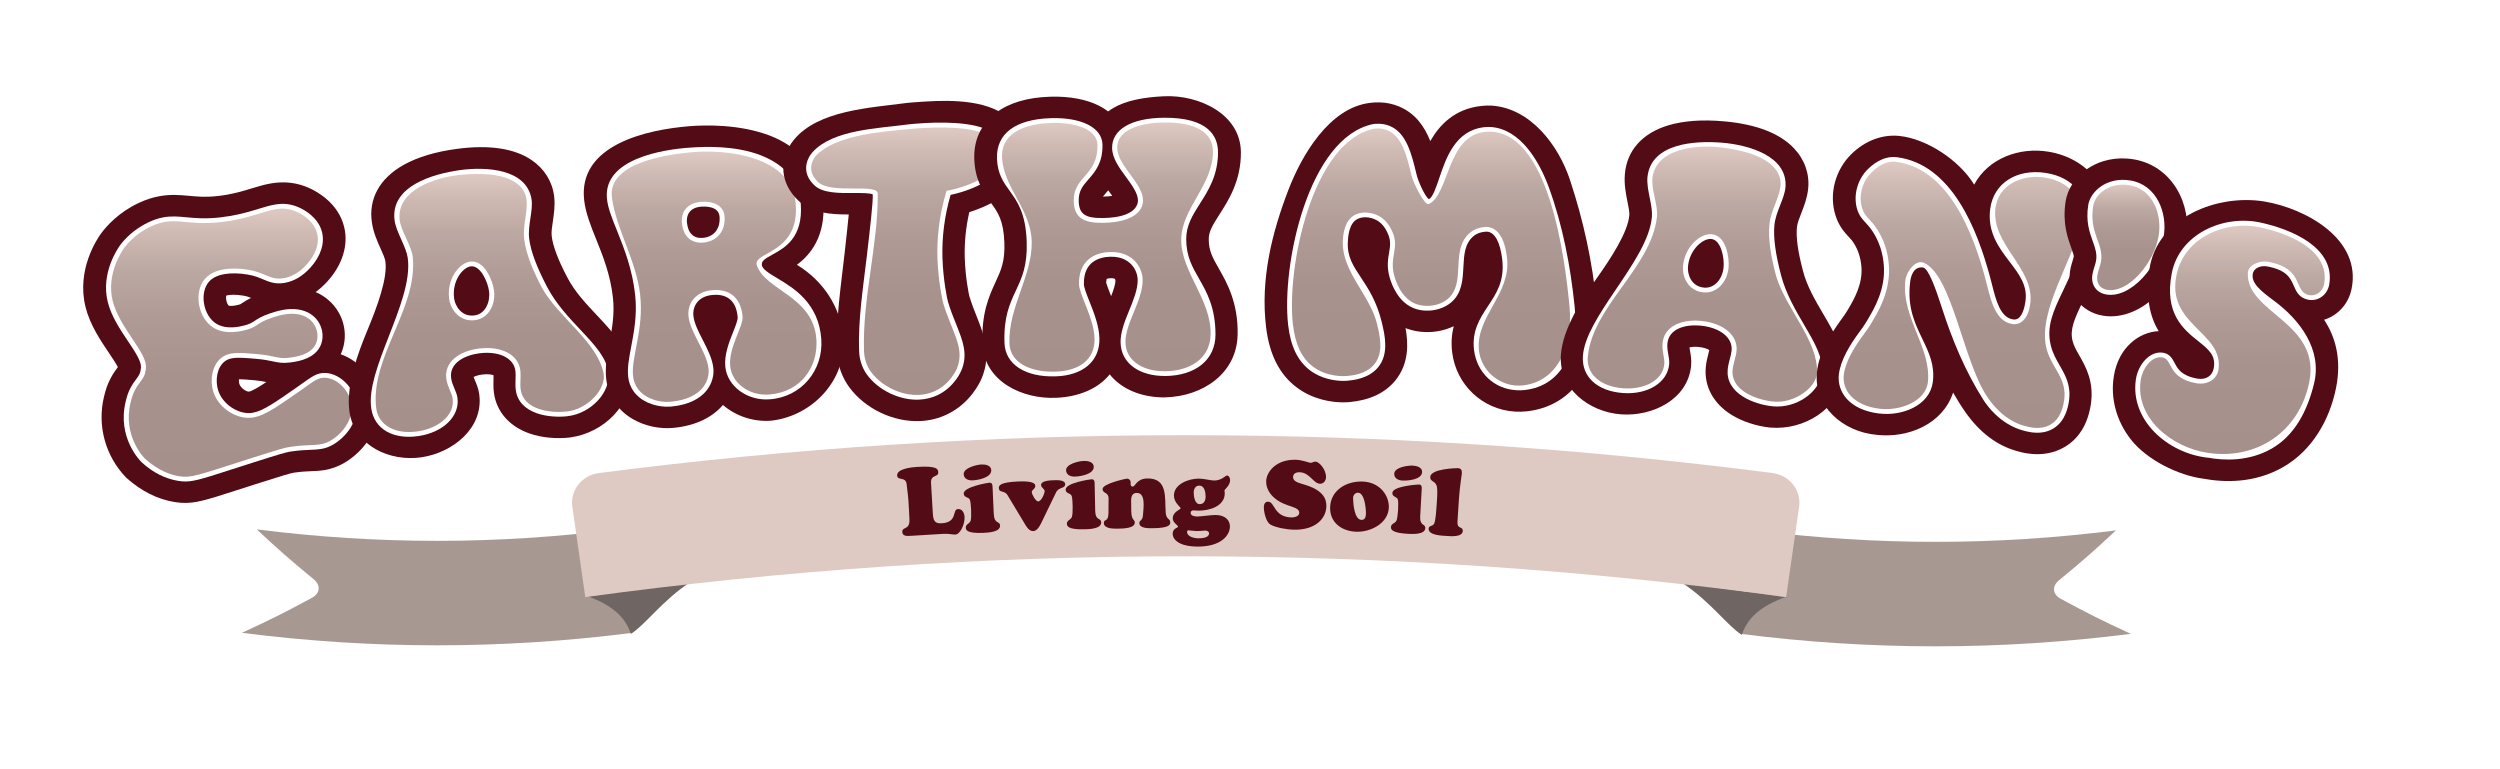 <?xml version="1.0"?>
<svg xmlns="http://www.w3.org/2000/svg" width="182" height="56" viewBox="0 0 182 56" fill="none">
  <g filter="url(#filter0_d_727_861)">
    <path d="M13.406 31.52C12.811 31.633 12.311 31.644 11.738 31.553C10.475 31.354 9.288 30.761 8.204 29.788C8.196 29.779 8.191 29.775 8.18 29.766C8.172 29.758 8.167 29.753 8.158 29.745C6.671 28.183 6.06 25.985 6.573 23.872C6.695 23.366 6.817 22.979 7.07 22.507C7.247 22.178 7.426 21.934 7.556 21.754C7.565 21.744 7.572 21.733 7.58 21.722C7.443 21.456 7.149 21.017 6.939 20.705C6.324 19.79 5.552 18.657 5.227 17.35C4.553 14.644 6.062 12.397 6.374 11.975C6.763 11.45 7.635 10.463 9.101 9.773C9.598 9.54 10.082 9.382 10.577 9.289C11.415 9.133 12.102 9.196 12.767 9.256C13.387 9.315 13.971 9.369 14.846 9.271C15.068 9.245 15.293 9.215 15.513 9.176C16.227 9.051 16.787 8.88 17.328 8.713C17.81 8.566 18.262 8.43 18.757 8.348C19.727 8.186 20.622 8.296 21.488 8.679C22.122 8.96 23.636 9.806 24.055 11.521C24.38 12.845 23.926 14.29 22.827 15.495C22.558 15.789 22.275 16.046 21.978 16.265C22.033 16.288 22.087 16.312 22.142 16.338C22.521 16.52 23.222 16.952 23.684 17.796C24.199 18.737 24.238 19.851 23.804 20.79C25.152 21.265 26.238 22.518 26.5 24C26.862 26.067 25.527 27.845 24.057 28.702C23.595 28.97 23.141 29.135 22.622 29.221C22.275 29.279 21.95 29.29 21.634 29.303C21.3 29.316 20.923 29.334 20.425 29.407C20.395 29.412 20.382 29.414 20.351 29.418C20.14 29.455 19.564 29.621 17.57 30.259C17.352 30.329 17.241 30.365 17.023 30.435C15.101 31.053 14.141 31.375 13.404 31.514L13.406 31.52ZM16.397 22.607C16.386 22.71 16.39 22.84 16.423 22.946C16.508 23.225 16.885 23.502 17.114 23.513C17.354 23.47 17.819 23.193 18.39 22.812C18.157 22.762 17.902 22.715 17.503 22.68C17.108 22.645 16.676 22.609 16.397 22.607ZM15.653 17.253C15.701 17.268 15.86 17.288 16.128 17.24C16.235 17.221 16.325 17.199 16.397 17.18C16.471 17.16 16.495 17.149 16.495 17.149C16.512 17.141 16.573 17.099 16.619 17.069C16.778 16.965 16.981 16.831 17.274 16.686C17.082 16.608 16.92 16.554 16.698 16.52C16.146 16.431 15.795 16.455 15.598 16.489C15.544 16.5 15.502 16.509 15.472 16.52C15.459 16.582 15.448 16.686 15.468 16.823C15.507 17.078 15.611 17.214 15.651 17.251L15.653 17.253Z" fill="#530B16"/>
    <path d="M13.11 29.989C12.697 30.067 12.386 30.073 11.999 30.012C11.051 29.863 10.113 29.402 9.299 28.639C9.216 28.561 7.502 26.85 8.154 24.213C8.257 23.798 8.337 23.543 8.516 23.21C8.64 22.978 8.771 22.799 8.887 22.643C9.02 22.463 9.129 22.319 9.19 22.143C9.195 22.13 9.245 21.977 9.262 21.739C9.293 21.302 8.826 20.597 8.326 19.851C7.751 18.992 7.096 18.018 6.841 16.971C6.324 14.86 7.596 13.05 7.744 12.851C8.041 12.451 8.706 11.7 9.829 11.172C10.189 11.004 10.529 10.891 10.874 10.826C11.465 10.716 11.978 10.761 12.571 10.818C13.221 10.878 13.958 10.947 15.016 10.829C15.278 10.798 15.54 10.761 15.793 10.718C16.617 10.573 17.258 10.376 17.825 10.203C18.266 10.069 18.645 9.955 19.025 9.89C19.66 9.784 20.194 9.849 20.755 10.097C21.176 10.283 22.179 10.835 22.445 11.903C22.65 12.73 22.338 13.669 21.594 14.486C21.027 15.109 20.395 15.483 19.708 15.596C19.032 15.708 18.6 15.524 18.146 15.334C17.825 15.2 17.494 15.059 17.003 14.982C16.368 14.88 15.806 14.873 15.328 14.958C14.826 15.046 14.449 15.235 14.207 15.516C13.888 15.886 13.753 16.468 13.849 17.075C13.95 17.724 14.287 18.282 14.752 18.57C15.273 18.892 15.941 18.86 16.412 18.778C16.582 18.747 16.72 18.713 16.809 18.689C17.18 18.594 17.335 18.492 17.546 18.354C17.775 18.204 18.059 18.016 18.637 17.822C18.925 17.724 19.265 17.616 19.649 17.551C20.316 17.439 20.905 17.504 21.4 17.739C21.566 17.819 21.978 18.055 22.247 18.54C22.535 19.061 22.561 19.699 22.316 20.203C22.029 20.798 21.396 21.181 20.432 21.343C20.31 21.365 20.201 21.378 20.116 21.389C19.566 21.46 19.25 21.391 18.851 21.306C18.571 21.246 18.222 21.172 17.673 21.125C16.879 21.055 16.305 21.01 15.895 21.084C15.681 21.122 15.518 21.189 15.367 21.304C14.767 21.761 14.667 22.727 14.877 23.404C15.153 24.3 16.1 25.031 17.031 25.072C17.158 25.079 17.28 25.07 17.409 25.046C18.168 24.912 19.088 24.257 20.626 23.184C20.79 23.069 20.936 22.965 21.069 22.87C21.618 22.477 21.952 22.241 22.38 22.169C22.495 22.15 22.613 22.145 22.74 22.154C23.745 22.221 24.724 23.177 24.923 24.278C25.161 25.6 24.221 26.802 23.254 27.365C22.964 27.534 22.692 27.633 22.371 27.685C22.125 27.726 21.874 27.735 21.584 27.748C21.228 27.763 20.785 27.78 20.205 27.867C20.166 27.873 20.131 27.878 20.094 27.884C19.793 27.936 19.405 28.04 17.093 28.78C16.872 28.851 16.763 28.886 16.543 28.957C14.682 29.556 13.753 29.868 13.118 29.986L13.11 29.989Z" fill="white"/>
    <path d="M22.705 22.5C22.129 22.461 21.795 22.79 20.829 23.463C18.927 24.789 17.989 25.461 17.005 25.418C15.965 25.371 14.861 24.588 14.525 23.506C14.274 22.695 14.416 21.583 15.138 21.032C15.692 20.61 16.395 20.664 17.703 20.776C19.038 20.891 19.215 21.151 20.066 21.042C20.504 20.986 21.603 20.848 21.983 20.058C22.188 19.632 22.14 19.102 21.917 18.702C21.695 18.3 21.346 18.105 21.228 18.049C20.345 17.625 19.322 17.953 18.748 18.148C17.681 18.509 17.747 18.806 16.898 19.022C16.567 19.106 15.426 19.407 14.545 18.86C13.404 18.152 13.084 16.266 13.921 15.297C14.8 14.283 16.693 14.577 17.066 14.638C18.318 14.837 18.663 15.414 19.64 15.254C20.556 15.105 21.139 14.456 21.317 14.261C21.472 14.09 22.369 13.113 22.085 11.988C21.841 11.014 20.859 10.53 20.589 10.411C19.014 9.712 18.046 10.837 15.051 11.172C12.492 11.46 11.707 10.675 9.988 11.482C8.828 12.027 8.206 12.827 8.045 13.043C7.94 13.184 6.715 14.904 7.199 16.887C7.679 18.855 9.707 20.653 9.626 21.758C9.605 22.061 9.537 22.252 9.537 22.252C9.393 22.652 9.099 22.887 8.841 23.368C8.678 23.67 8.608 23.898 8.51 24.291C7.895 26.77 9.548 28.386 9.548 28.386C10.545 29.288 11.439 29.573 12.063 29.673C12.907 29.805 13.406 29.599 16.979 28.455C19.577 27.622 19.771 27.585 20.151 27.529C21.738 27.294 22.258 27.547 23.071 27.073C23.883 26.601 24.783 25.535 24.57 24.345C24.402 23.419 23.579 22.563 22.711 22.505L22.705 22.5Z" fill="url(#paint0_linear_727_861)"/>
    <path d="M40.529 26.846C39.524 26.965 38.448 26.866 37.578 26.567C36.103 26.063 35.144 24.984 34.958 23.597C34.908 23.217 34.917 22.873 34.926 22.596C34.928 22.498 34.93 22.399 34.93 22.317C34.801 22.269 34.522 22.211 34.084 22.269C33.805 22.306 33.597 22.384 33.477 22.445C33.501 22.512 33.534 22.587 33.571 22.676C33.682 22.938 33.84 23.301 33.894 23.738C34.197 26.18 31.957 27.945 29.706 28.287C27.388 28.637 24.814 27.46 24.445 25.003C24.164 23.122 25.047 20.727 25.747 19.042C26.465 17.318 27.237 15.229 27.052 14C27.021 13.801 26.866 13.45 26.714 13.113C26.467 12.564 26.186 11.939 26.077 11.216C25.813 9.486 26.631 7.982 28.395 6.998C29.399 6.438 30.705 6.044 32.271 5.837C34.616 5.525 36.444 5.804 37.689 6.646C38.629 7.279 39.216 8.225 39.343 9.3C39.421 9.964 39.327 10.576 39.247 11.117C39.185 11.519 39.129 11.898 39.164 12.187C39.251 12.918 39.628 13.916 40.278 15.153C40.283 15.159 40.285 15.164 40.287 15.17C40.817 16.217 41.666 17.113 42.481 17.98C43.639 19.215 44.756 20.418 44.889 21.962C45.103 24.434 42.961 26.511 40.527 26.842L40.529 26.846Z" fill="#530B16"/>
    <path d="M40.342 25.297C39.58 25.388 38.747 25.312 38.108 25.094C37.194 24.78 36.653 24.192 36.548 23.389C36.516 23.132 36.522 22.877 36.531 22.632C36.538 22.403 36.546 22.187 36.518 21.983C36.398 21.053 35.307 20.532 33.87 20.724C32.836 20.863 31.687 21.425 31.844 22.535C31.885 22.818 31.983 23.054 32.081 23.279C32.173 23.491 32.267 23.712 32.302 23.956C32.489 25.288 31.272 26.478 29.473 26.744C27.617 27.017 26.264 26.244 26.031 24.754C25.813 23.372 26.511 21.525 27.27 19.574C28.07 17.514 28.919 15.39 28.681 13.762C28.622 13.364 28.435 12.94 28.236 12.49C28.02 12.003 27.771 11.48 27.717 10.976C27.457 8.555 30.483 7.664 32.478 7.385C34.383 7.119 37.332 7.283 37.694 9.496C37.766 9.942 37.678 10.448 37.609 10.917C37.537 11.399 37.465 11.897 37.526 12.384C37.641 13.309 38.08 14.452 38.815 15.864C39.456 17.097 40.422 18.129 41.275 19.033C42.298 20.119 43.17 21.06 43.293 22.137C43.454 23.567 42.019 25.096 40.339 25.295L40.342 25.297ZM33.27 14.391C32.664 14.471 31.887 15.492 32.06 16.731C32.136 17.274 32.605 18.09 33.547 17.962C34.339 17.856 34.705 16.98 34.601 16.193C34.511 15.516 33.975 14.298 33.27 14.391Z" fill="white"/>
    <path d="M37.329 9.542C37.438 10.418 37.037 11.406 37.164 12.429C37.303 13.55 37.853 14.817 38.494 16.024C39.744 18.185 42.488 19.903 42.939 22.178C43.16 23.284 41.82 24.772 40.3 24.953C39.105 25.096 37.098 24.854 36.904 23.344C36.845 22.881 36.935 22.401 36.876 21.938C36.732 20.818 35.493 20.158 33.826 20.381C32.413 20.569 31.32 21.369 31.493 22.583C31.58 23.191 31.887 23.569 31.951 24.006C32.127 25.245 30.891 26.186 29.425 26.401C27.734 26.649 26.539 25.946 26.387 24.698C25.937 21.006 29.44 17.437 29.047 13.708C28.956 12.84 28.153 11.806 28.088 10.92C27.933 8.83 30.657 7.913 32.531 7.727C35.742 7.407 37.177 8.274 37.334 9.54L37.329 9.542ZM33.224 14.047C32.404 14.158 31.499 15.345 31.702 16.779C31.807 17.532 32.455 18.458 33.595 18.304C34.559 18.174 35.1 17.19 34.963 16.143C34.869 15.438 34.276 13.905 33.227 14.045L33.224 14.047Z" fill="url(#paint1_linear_727_861)"/>
    <path d="M55.167 25.624C53.83 25.732 52.556 25.28 51.629 24.482C50.905 25.332 49.736 25.979 48.05 26.147C47.06 26.247 46.002 26.028 45.14 25.55C43.993 24.912 43.277 23.867 43.133 22.602C43.035 21.739 43.192 20.883 43.362 19.974C43.554 18.942 43.755 17.876 43.622 16.673C43.437 14.99 42.889 13.628 42.403 12.425C42.01 11.456 41.646 10.532 41.532 9.62C41.026 5.536 46.1 4.443 49.156 4.19C50.392 4.089 52.842 4.043 55.016 4.861C57.112 5.648 58.779 7.431 58.936 9.721C59.108 12.224 57.996 13.546 57.014 14.277C58.927 15.438 60.212 17.363 60.391 19.58C60.639 22.641 58.157 25.282 55.165 25.622L55.167 25.624Z" fill="#530B16"/>
    <path d="M55.038 24.069C53.413 24.201 51.93 23.115 51.801 21.683C51.723 20.807 52.081 19.901 52.371 19.174C52.543 18.743 52.72 18.298 52.702 18.081C52.576 16.63 51.636 16.403 50.872 16.472C49.819 16.567 49.415 17.298 49.478 17.977C49.531 18.533 49.843 19.13 50.168 19.764C50.514 20.437 50.87 21.131 50.935 21.834C51.02 22.743 50.473 24.337 47.893 24.594C46.691 24.713 44.916 24.129 44.73 22.427C44.66 21.787 44.793 21.071 44.95 20.242C45.155 19.156 45.393 17.926 45.243 16.5C45.042 14.612 44.436 13.083 43.943 11.854C43.578 10.943 43.245 10.147 43.184 9.438C42.928 6.57 47.227 5.875 49.304 5.741C50.368 5.672 52.513 5.585 54.373 6.301C56.17 6.994 57.176 8.222 57.296 9.836C57.479 12.308 56.122 13.046 55.228 13.537C54.652 13.853 54.438 14 54.462 14.287C54.489 14.601 55.008 14.908 55.605 15.267C56.803 15.983 58.607 17.082 58.79 19.693C58.949 21.94 57.355 23.906 55.038 24.069ZM50.043 10.043C49.02 10.136 48.979 10.881 49.01 11.196C49.084 11.982 49.498 12.38 50.176 12.317C50.988 12.243 51.459 11.633 51.383 10.759C51.313 9.972 50.255 10.026 50.046 10.046L50.043 10.043Z" fill="white"/>
    <path d="M56.929 9.864C57.213 13.498 53.76 13.31 54.1 14.318C54.722 16.161 58.225 16.559 58.434 19.717C58.563 21.661 57.359 23.53 55.01 23.72C53.535 23.842 52.266 22.87 52.157 21.648C52.035 20.279 53.121 18.756 53.06 18.047C52.927 16.507 51.934 16.024 50.84 16.124C49.566 16.238 49.038 17.154 49.121 18.008C49.241 19.254 50.464 20.593 50.582 21.862C50.663 22.717 50.131 24.017 47.86 24.244C46.763 24.354 45.24 23.822 45.086 22.384C44.935 20.993 45.888 19.001 45.602 16.457C45.321 13.963 43.86 11.688 43.55 9.395C43.208 6.87 47.491 6.25 49.337 6.083C52.002 5.843 56.659 6.394 56.931 9.86L56.929 9.864ZM50.011 9.697C49.001 9.788 48.569 10.448 48.643 11.229C48.752 12.351 49.461 12.728 50.207 12.661C51.184 12.572 51.843 11.826 51.745 10.725C51.675 9.942 50.89 9.617 50.011 9.697Z" fill="url(#paint2_linear_727_861)"/>
    <path d="M66.031 25.65C64.068 25.756 61.983 24.77 60.821 23.182C60.308 22.481 59.994 21.633 59.948 20.71C59.83 18.328 60.221 15.817 60.491 13.409C60.589 12.527 60.707 11.461 60.79 10.613C59.54 10.613 58.09 10.543 57.093 9.577C56.467 8.969 56.109 8.277 56.037 7.517C55.961 6.717 56.209 5.893 56.794 5.179C58.561 3.018 62.38 2.85 64.963 2.501C65.017 2.495 65.045 2.493 65.098 2.486C65.176 2.478 65.65 2.436 66.302 2.395C68.343 2.268 71.179 2.259 72.686 3.819C73.19 4.34 73.393 4.952 73.48 5.27C73.567 5.59 73.764 6.475 73.443 7.522C73.028 8.869 71.327 9.888 69.565 10.444C69.316 11.539 69.205 12.637 69.233 13.719C69.272 15.194 69.534 16.418 69.565 16.555C69.733 17.106 69.933 17.61 70.11 18.058C70.642 19.399 71.181 20.788 70.479 22.509C70.357 22.812 69.656 24.352 67.944 25.168C67.349 25.453 66.703 25.616 66.025 25.652L66.031 25.65Z" fill="#530B16"/>
    <path d="M65.944 24.092C64.524 24.17 62.956 23.424 62.118 22.276C61.782 21.813 61.573 21.237 61.547 20.603C61.451 18.313 61.843 15.89 62.114 13.569C62.343 11.597 62.561 9.726 62.537 9.152C62.358 9.046 61.639 9.048 61.154 9.053C60.09 9.059 58.886 9.072 58.282 8.486C58.149 8.356 57.745 7.965 57.691 7.372C57.634 6.747 58 6.247 58.142 6.089C59.634 4.424 62.923 4.357 65.139 4.054C65.194 4.048 65.222 4.045 65.277 4.039C65.294 4.039 65.737 3.989 66.387 3.955C68.234 3.861 70.612 3.955 71.423 4.837C71.713 5.155 71.835 5.503 71.875 5.668C71.901 5.746 72.082 6.353 71.857 7.095C71.646 7.796 70.197 8.765 68.204 9.187C67.763 10.712 67.565 12.25 67.611 13.764C67.661 15.401 67.966 16.818 68.01 16.961C68.195 17.586 68.42 18.135 68.614 18.618C69.096 19.823 69.471 20.774 69.004 21.931C68.954 22.059 68.47 23.184 67.261 23.762C66.856 23.954 66.415 24.067 65.948 24.09L65.944 24.092Z" fill="white"/>
    <path d="M71.519 5.769C71.519 5.769 71.709 6.316 71.502 7.002C71.345 7.526 70.019 8.497 67.909 8.893C67.314 10.854 67.209 12.527 67.246 13.777C67.299 15.466 67.624 16.937 67.661 17.06C68.322 19.221 69.259 20.341 68.671 21.806C68.633 21.897 68.199 22.926 67.102 23.452C65.438 24.248 63.338 23.352 62.408 22.074C62.096 21.646 61.922 21.122 61.902 20.579C61.761 16.835 62.941 12.751 62.899 9.1C62.89 8.306 59.501 9.174 58.543 8.241C58.413 8.114 58.096 7.798 58.055 7.339C58.011 6.842 58.31 6.416 58.437 6.293C59.907 4.843 62.984 4.599 65.314 4.385C65.314 4.385 70.058 3.892 71.14 5.068C71.447 5.401 71.517 5.773 71.517 5.773L71.519 5.769Z" fill="url(#paint3_linear_727_861)"/>
    <path d="M83.845 23.932C82.076 23.948 80.632 23.316 79.786 22.254C78.961 23.283 77.57 23.887 75.886 23.96C73.443 24.069 70.66 22.784 70.531 20.058C70.424 17.813 71.013 16.537 71.482 15.52C71.879 14.659 72.169 14.039 72.117 12.652C72.056 11.036 71.644 10.463 71.166 9.801C70.647 9.083 69.997 8.192 69.929 6.624C69.868 5.22 70.409 4.039 71.502 3.213C72.464 2.486 73.803 2.088 75.476 2.04C76.88 1.999 78.115 2.235 79.04 2.713C79.269 2.832 79.48 2.966 79.672 3.113C79.794 3.022 79.923 2.936 80.061 2.856C80.988 2.308 82.285 2.079 83.725 2.008C86.246 1.882 89.317 3.28 89.337 6.085C89.35 8.181 88.417 9.611 87.76 10.638C87.256 11.426 86.997 11.863 86.997 12.412C86.997 13.268 87.274 13.749 87.727 14.545C88.314 15.576 89.147 17.03 89.099 19.358C89.043 22.178 86.58 23.85 83.849 23.926L83.845 23.932ZM79.531 15.589C79.574 15.756 79.722 16.13 79.823 16.386C79.845 16.442 79.869 16.5 79.89 16.561C80.063 16.117 80.215 15.674 80.202 15.401C80.198 15.321 80.167 15.248 79.886 15.252C79.716 15.254 79.613 15.284 79.572 15.302C79.559 15.334 79.533 15.421 79.528 15.592L79.531 15.589ZM79.31 9.312C79.592 9.306 79.808 9.286 79.969 9.26C79.875 9.122 79.77 8.977 79.681 8.856C79.624 8.923 79.568 8.988 79.515 9.048C79.413 9.167 79.341 9.252 79.291 9.315C79.297 9.315 79.304 9.315 79.31 9.315V9.312Z" fill="#530B16"/>
    <path d="M83.83 22.371C81.91 22.388 80.604 21.417 80.578 19.933C80.564 19.176 80.889 18.373 81.206 17.597C81.513 16.844 81.834 16.065 81.823 15.373C81.814 14.683 81.282 13.664 79.856 13.69C79.112 13.703 77.868 13.987 77.908 15.691C77.914 15.949 78.106 16.431 78.311 16.942C78.627 17.735 79.018 18.724 79.038 19.641C79.073 21.291 77.844 22.34 75.836 22.399C73.644 22.464 72.189 21.527 72.128 19.991C72.053 18.099 72.509 17.108 72.957 16.152C73.391 15.222 73.803 14.344 73.744 12.594C73.674 10.528 73.063 9.671 72.52 8.919C72.06 8.281 71.624 7.677 71.58 6.559C71.51 4.74 72.906 3.676 75.515 3.602C77.766 3.537 79.236 4.303 79.26 5.527C79.286 6.857 78.73 7.495 78.239 8.058C77.831 8.527 77.513 8.897 77.53 9.639C77.554 10.591 78.01 10.898 79.336 10.872C81.677 10.826 81.847 9.875 81.843 9.583C81.836 9.066 81.402 8.469 80.979 7.893C80.488 7.223 79.975 6.531 79.962 5.785C79.938 4.43 81.347 3.593 83.731 3.572C86.988 3.544 87.671 4.932 87.671 6.085C87.671 7.768 86.964 8.865 86.349 9.834C85.812 10.68 85.352 11.411 85.356 12.421C85.363 13.675 85.797 14.428 86.296 15.3C86.857 16.28 87.487 17.391 87.487 19.36C87.487 21.181 86.05 22.353 83.827 22.373L83.83 22.371Z" fill="white"/>
    <path d="M83.738 3.917C85.889 3.898 87.328 4.538 87.304 6.085C87.267 8.518 85.023 10.173 84.994 12.422C84.966 14.797 87.197 16.807 87.132 19.359C87.086 21.174 85.555 22.009 83.825 22.026C82.045 22.041 80.953 21.155 80.933 19.928C80.909 18.529 82.205 16.867 82.185 15.371C82.172 14.438 81.441 13.316 79.851 13.346C78.492 13.372 77.513 14.133 77.552 15.702C77.572 16.463 78.651 18.18 78.684 19.651C78.717 21.148 77.607 22.005 75.827 22.057C74.023 22.109 72.531 21.421 72.485 19.982C72.403 17.361 74.165 15.048 74.108 12.585C74.054 10.253 72.119 8.747 71.951 6.548C71.82 4.83 73.377 4.013 75.528 3.95C77.31 3.898 78.87 4.408 78.894 5.535C78.942 7.817 77.123 7.809 77.168 9.649C77.201 10.973 78.058 11.246 79.347 11.22C81.485 11.177 82.222 10.363 82.211 9.578C82.196 8.328 80.357 7.054 80.335 5.778C80.309 4.257 82.453 3.928 83.738 3.917Z" fill="url(#paint4_linear_727_861)"/>
    <path d="M109.306 24.966C106.911 24.826 105.011 23.004 104.719 20.657C104.629 19.941 104.69 19.308 104.832 18.75C104.193 19.05 103.464 19.202 102.727 19.174C102.293 19.156 101.874 19.081 101.484 18.946C101.429 18.927 101.375 18.907 101.323 18.886C101.521 19.972 101.595 21.464 100.57 22.71C99.824 23.619 98.703 24.14 97.235 24.272C97.113 24.283 96.914 24.296 96.657 24.289C95.948 24.272 94.578 24.108 93.361 23.175C92.153 22.252 91.416 20.82 91.174 18.843C90.746 15.354 91.59 11.951 92.805 8.8C93.732 6.396 95.732 2.836 98.762 2.486C98.943 2.464 99.165 2.445 99.442 2.453C99.931 2.466 100.4 2.566 100.834 2.745C102.042 3.245 102.703 4.212 103.124 5.27C103.816 4.06 104.932 2.914 106.858 2.711C107.105 2.685 107.358 2.674 107.598 2.689C110.425 2.879 112.46 5.572 113.297 8.107C114.277 11.069 114.926 14.047 115.234 17.164C115.402 18.882 115.147 20.541 114.523 21.834C113.651 23.645 112.091 24.743 110.124 24.947C109.851 24.975 109.576 24.981 109.306 24.966Z" fill="#530B16"/>
    <path d="M109.393 23.408C107.772 23.32 106.505 22.119 106.309 20.475C106.143 19.089 106.738 18.174 107.321 17.291C107.949 16.34 108.547 15.444 108.361 13.88C108.211 12.608 107.812 11.89 107.24 11.864C107.199 11.864 107.157 11.864 107.114 11.869C106.769 11.905 106.505 12.003 106.304 12.163C105.622 12.712 105.58 13.554 105.534 14.445C105.486 15.381 105.436 16.35 104.634 17.023C104.154 17.425 103.482 17.64 102.788 17.614C102.516 17.603 102.258 17.557 102.023 17.475C100.801 17.053 100.313 15.727 100.16 15.176C99.951 14.425 100.042 13.88 100.125 13.398C100.21 12.9 100.276 12.507 100.007 11.942C99.9 11.719 99.652 11.198 99.065 10.956C98.947 10.908 98.71 10.824 98.428 10.817C98.21 10.811 98.009 10.852 97.833 10.938C97.191 11.25 97.139 12.267 97.122 12.6C97.122 12.606 97.122 12.611 97.122 12.617C97.065 13.69 97.514 14.358 98.077 15.206C98.622 16.028 99.237 16.965 99.602 18.496C99.815 19.396 100.132 20.754 99.333 21.73C98.638 22.58 97.477 22.682 97.096 22.716C97.028 22.723 96.888 22.731 96.701 22.727C96.188 22.714 95.202 22.599 94.347 21.944C93.477 21.276 92.951 20.209 92.775 18.645C92.286 14.319 94.238 4.986 98.974 4.032C99.085 4.01 99.235 4.006 99.403 4.01C99.676 4.019 99.933 4.071 100.169 4.168C101.39 4.672 101.761 6.195 102.117 7.666C102.121 7.679 102.121 7.685 102.125 7.7C102.258 8.267 102.758 9.314 103.015 9.5C103.297 9.396 103.556 8.626 103.785 7.945C104.278 6.485 104.959 4.482 107.061 4.259C107.216 4.242 107.377 4.235 107.528 4.246C109.72 4.397 111.079 6.792 111.755 8.639C112.765 11.401 113.332 14.371 113.633 17.311C113.781 18.754 113.583 20.125 113.083 21.172C112.455 22.485 111.38 23.25 109.964 23.398C109.777 23.417 109.587 23.421 109.402 23.411L109.393 23.408Z" fill="white"/>
    <path d="M93.121 18.604C92.657 14.456 94.53 5.323 99.01 4.376C99.192 4.337 99.6 4.315 100.012 4.486C101.072 4.923 101.427 6.392 101.759 7.776C101.885 8.304 102.71 9.985 103.009 9.855C104.494 9.204 104.33 4.884 107.096 4.603C111.829 4.123 112.961 14.188 113.264 17.343C113.496 19.755 112.669 22.701 109.916 23.052C108.315 23.255 106.795 22.065 106.66 20.439C106.461 18.029 108.981 16.402 108.719 13.846C108.512 11.823 107.659 11.462 107.07 11.525C106.634 11.572 106.309 11.704 106.067 11.899C104.498 13.162 105.803 15.583 104.396 16.764C103.761 17.296 102.812 17.382 102.141 17.151C100.965 16.744 100.572 15.329 100.507 15.089C100.11 13.651 100.932 13.052 100.335 11.802C100.21 11.544 99.909 10.932 99.207 10.64C99.019 10.562 98.326 10.309 97.663 10.631C96.821 11.042 96.764 12.249 96.755 12.602C96.692 14.761 98.734 16.487 99.248 18.576C99.475 19.5 99.728 20.69 99.052 21.516C98.45 22.251 97.418 22.34 97.058 22.372C96.908 22.385 95.619 22.485 94.561 21.672C93.771 21.066 93.291 20.09 93.124 18.604H93.121Z" fill="url(#paint5_linear_727_861)"/>
    <path d="M127.887 26.13C126.879 26.026 125.854 25.693 125.073 25.212C123.747 24.397 123.054 23.136 123.18 21.741C123.215 21.36 123.3 21.025 123.37 20.757C123.394 20.662 123.42 20.566 123.437 20.486C123.322 20.413 123.064 20.294 122.622 20.255C122.34 20.231 122.122 20.259 121.993 20.294C122.002 20.363 122.015 20.445 122.033 20.538C122.083 20.817 122.155 21.207 122.111 21.646C121.863 24.092 119.293 25.327 117.023 25.165C114.684 24.998 112.444 23.285 112.634 20.811C112.778 18.914 114.17 16.772 115.225 15.282C116.307 13.757 117.522 11.89 117.616 10.649C117.631 10.448 117.557 10.073 117.485 9.712C117.367 9.122 117.232 8.451 117.287 7.722C117.415 5.977 118.545 4.69 120.48 4.116C121.581 3.79 122.94 3.692 124.513 3.833C126.866 4.043 128.585 4.713 129.612 5.808C130.389 6.632 130.749 7.681 130.633 8.758C130.561 9.422 130.334 10 130.136 10.51C129.987 10.889 129.848 11.246 129.817 11.536C129.741 12.267 129.887 13.322 130.245 14.672C130.245 14.681 130.247 14.685 130.249 14.691C130.533 15.827 131.161 16.887 131.763 17.912C132.618 19.37 133.44 20.787 133.226 22.323C132.884 24.78 130.334 26.337 127.887 26.128V26.13Z" fill="#530B16"/>
    <path d="M128.048 24.579C127.285 24.501 126.489 24.244 125.917 23.891C125.095 23.385 124.7 22.695 124.777 21.888C124.801 21.629 124.866 21.384 124.927 21.146C124.986 20.926 125.041 20.716 125.06 20.511C125.15 19.578 124.205 18.83 122.761 18.702C121.723 18.611 120.48 18.908 120.386 20.024C120.362 20.309 120.408 20.56 120.451 20.802C120.493 21.03 120.534 21.265 120.515 21.512C120.401 22.851 118.953 23.748 117.143 23.612C115.273 23.472 114.133 22.423 114.235 20.919C114.331 19.524 115.419 17.876 116.593 16.137C117.83 14.305 119.13 12.416 119.258 10.777C119.291 10.374 119.202 9.92 119.108 9.44C119.005 8.917 118.881 8.354 118.94 7.848C119.226 5.43 122.369 5.224 124.375 5.389C126.293 5.547 129.128 6.353 128.986 8.59C128.958 9.04 128.759 9.516 128.587 9.957C128.41 10.411 128.229 10.881 128.179 11.37C128.085 12.297 128.26 13.507 128.663 15.047C129.015 16.388 129.728 17.608 130.356 18.676C131.111 19.959 131.754 21.069 131.632 22.146C131.471 23.576 129.73 24.752 128.051 24.579H128.048ZM123.584 12.395C122.975 12.341 121.993 13.165 121.884 14.413C121.836 14.96 122.113 15.856 123.058 15.94C123.782 16.003 124.393 15.362 124.478 14.445C124.541 13.764 124.288 12.46 123.581 12.397L123.584 12.395Z" fill="white"/>
    <path d="M128.618 8.553C128.528 9.431 127.918 10.307 127.815 11.335C127.702 12.457 127.957 13.814 128.312 15.133C129.05 17.515 131.342 19.79 131.279 22.107C131.248 23.232 129.61 24.391 128.088 24.235C126.89 24.112 124.988 23.437 125.134 21.923C125.178 21.458 125.374 21.01 125.42 20.545C125.529 19.422 124.467 18.505 122.796 18.358C121.378 18.233 120.135 18.774 120.033 19.996C119.982 20.608 120.198 21.043 120.163 21.484C120.059 22.732 118.648 23.379 117.171 23.268C115.47 23.141 114.462 22.193 114.593 20.945C114.974 17.247 119.18 14.53 119.625 10.809C119.729 9.944 119.175 8.759 119.308 7.881C119.623 5.811 122.478 5.51 124.345 5.737C127.542 6.126 128.751 7.286 128.622 8.555L128.618 8.553ZM123.614 12.051C122.792 11.977 121.647 12.94 121.522 14.383C121.457 15.14 121.882 16.184 123.027 16.286C123.996 16.37 124.742 15.529 124.84 14.478C124.905 13.768 124.67 12.144 123.614 12.051Z" fill="url(#paint6_linear_727_861)"/>
    <path d="M135.61 26.654C133.196 26.442 131.013 24.599 131.274 22.081C131.42 20.679 132.254 19.356 133.043 18.259C133.05 18.25 133.052 18.246 133.059 18.239C133.2 18.047 133.353 17.839 133.501 17.584C133.527 17.539 133.543 17.515 133.569 17.47C133.964 16.797 134.627 15.676 134.509 14.383C134.45 13.753 134.269 13.193 133.968 12.719C133.831 12.503 133.719 12.382 133.575 12.231C133.296 11.93 132.873 11.478 132.622 10.678C132.136 9.122 132.603 7.368 133.789 6.209C134.793 5.229 136.047 4.775 137.251 4.894C139.292 5.097 141.661 6.698 142.719 8.441C143.757 6.503 146.034 5.698 148.13 6.044C150.948 6.507 152.894 8.798 152.469 11.638C152.128 13.903 151.304 15.551 150.671 16.86C149.991 18.268 149.677 18.981 149.884 19.823C149.971 20.18 150.159 20.504 150.375 20.881C150.842 21.696 151.474 22.814 151.206 24.482C150.977 25.907 150.333 26.935 149.299 27.545C148.53 27.999 147.6 28.161 146.61 28.012C146.255 27.958 145.978 27.88 145.812 27.833C144.357 27.422 143.103 26.466 142.067 24.984C141.746 24.525 141.454 24.054 141.186 23.578C140.424 25.888 137.901 26.916 135.608 26.656L135.61 26.654Z" fill="#530B16"/>
    <path d="M135.802 25.105C133.58 24.832 132.727 23.487 132.869 22.26C132.993 21.194 133.695 20.078 134.374 19.156C134.535 18.938 134.725 18.68 134.917 18.356C134.943 18.31 134.956 18.289 134.982 18.243C135.438 17.471 136.295 16.039 136.138 14.261C136.062 13.392 135.805 12.604 135.375 11.923C135.161 11.583 134.971 11.38 134.806 11.2C134.572 10.947 134.35 10.71 134.206 10.249C133.892 9.234 134.223 8.047 134.998 7.296C135.641 6.671 136.372 6.357 137.061 6.44C141.12 6.935 142.957 11.789 143.86 15.107C143.91 15.293 143.962 15.49 144.012 15.691C144.313 16.885 144.623 18.12 145.561 18.256C146.124 18.338 146.357 17.592 146.451 16.95C146.621 15.801 146.017 14.997 145.31 14.069C144.536 13.052 143.65 11.903 143.892 10.167C144.148 8.347 145.794 7.277 147.899 7.584C149.991 7.889 151.138 9.388 150.824 11.378C150.499 13.448 149.792 14.906 149.177 16.191C148.488 17.629 147.952 18.767 148.303 20.171C148.444 20.735 148.706 21.187 148.957 21.624C149.369 22.342 149.795 23.086 149.614 24.231C149.559 24.585 149.387 25.66 148.466 26.206C148.015 26.474 147.469 26.56 146.846 26.467C146.593 26.428 146.383 26.37 146.246 26.331C144.612 25.87 143.661 24.538 143.389 24.107C142.089 22.063 141.12 19.755 140.359 17.378C139.936 16.054 139.388 14.523 138.996 14.473C138.282 14.382 138.106 15.155 138.064 15.49C137.827 17.359 138.402 18.54 138.952 19.682C139.428 20.668 139.87 21.6 139.707 22.825C139.482 24.51 137.506 25.312 135.802 25.102V25.105Z" fill="white"/>
    <path d="M147.851 7.928C149.856 8.222 150.787 9.738 150.464 11.321C149.934 13.915 147.382 17.557 147.956 20.248C148.279 21.767 149.528 22.485 149.265 24.174C149.214 24.492 149.064 25.446 148.283 25.907C147.555 26.337 146.7 26.095 146.346 25.995C144.909 25.591 144.045 24.436 143.687 23.912C141.912 21.317 141.129 15.02 139.044 14.127C138.479 13.885 137.785 14.724 137.707 15.442C137.419 18.109 139.585 20.283 139.356 22.777C139.22 24.254 137.27 24.931 135.848 24.758C133.879 24.518 133.102 23.369 133.226 22.297C133.344 21.297 134.027 20.227 134.673 19.353C134.838 19.128 135.035 18.864 135.233 18.524C135.678 17.769 136.679 16.208 136.505 14.233C136.472 13.869 136.37 12.82 135.691 11.743C135.157 10.897 134.773 10.835 134.561 10.151C134.293 9.284 134.553 8.213 135.266 7.536C135.34 7.465 136.099 6.658 137.022 6.779C140.88 7.285 142.636 11.981 143.508 15.187C143.879 16.545 144.143 18.395 145.513 18.593C146.122 18.682 146.697 18.18 146.813 16.997C147.057 14.484 143.997 12.829 144.261 10.212C144.433 8.499 146.132 7.67 147.851 7.921V7.928Z" fill="url(#paint7_linear_727_861)"/>
    <path d="M152.102 17.982C150.484 17.722 149.452 16.329 149.701 14.731C149.749 14.424 149.832 14.153 149.899 13.937C149.921 13.863 149.958 13.751 149.965 13.712C149.984 13.61 149.945 13.48 149.788 13.046C149.529 12.33 149.134 11.25 149.376 9.667C149.513 8.765 150.078 7.908 150.927 7.316C151.875 6.654 153.099 6.39 154.336 6.6C157.143 7.074 158.607 9.89 158.151 12.531C157.924 13.839 157.221 15.198 156.244 16.251C155.014 17.579 153.509 18.209 152.102 17.984V17.982Z" fill="#530B16"/>
    <path d="M152.353 16.441C151.618 16.325 151.206 15.738 151.328 14.983C151.361 14.784 151.422 14.588 151.481 14.397C151.529 14.244 151.574 14.097 151.594 13.98C151.677 13.467 151.533 13.067 151.352 12.561C151.123 11.921 150.833 11.125 151.025 9.918C151.171 8.992 152.316 7.852 154.085 8.137C155.993 8.445 156.818 10.476 156.513 12.247C156.338 13.268 155.769 14.373 155.001 15.208C154.155 16.126 153.193 16.576 152.355 16.441H152.353Z" fill="white"/>
    <path d="M151.389 9.977C151.511 9.2 152.491 8.233 154.026 8.482C155.716 8.755 156.419 10.593 156.146 12.19C155.808 14.173 153.941 16.347 152.408 16.103C151.821 16.007 151.607 15.553 151.688 15.043C151.742 14.703 151.908 14.331 151.954 14.041C152.17 12.709 151.064 12.014 151.387 9.977H151.389Z" fill="url(#paint8_linear_727_861)"/>
    <path d="M159.411 29.851C157.568 29.606 155.291 28.475 154.135 27.004C153.086 25.669 152.615 24.013 152.894 22.345C153.236 20.292 154.72 19.17 156.153 19.107C155.524 18.092 155.182 16.637 155.477 14.612C156.033 10.796 160.465 9.101 163.861 9.672C166.849 10.174 170.954 12.406 170.191 16.05C169.959 17.149 169.179 17.971 168.195 18.278C169.004 19.5 169.488 21.125 169.065 23.236C168.598 25.561 167.338 27.781 165.22 28.998C163.121 30.208 160.905 30.125 159.411 29.849V29.851Z" fill="#530B16"/>
    <path d="M159.699 28.317C156.798 27.99 154.05 25.574 154.493 22.611C154.648 21.57 155.49 20.511 156.489 20.681C156.962 20.764 157.149 21.116 157.313 21.426C157.544 21.86 157.804 22.354 158.958 22.561C159.581 22.674 160.053 22.38 160.159 21.808C160.332 20.881 159.795 20.446 159.047 19.849C157.954 18.975 156.537 17.828 157.106 14.887C157.656 12.055 160.823 10.606 163.573 11.203C165.772 11.681 169.037 13.007 168.566 15.72C168.435 16.472 167.752 16.961 167.037 16.82C166.374 16.691 166.169 16.221 165.988 15.808C165.741 15.248 165.484 14.664 164.059 14.396C163.617 14.311 163.089 14.489 163.006 14.919C162.877 15.596 163.521 16.135 164.568 16.911C166.435 18.298 168.062 20.448 167.466 22.907C166.947 25.055 165.968 26.742 164.393 27.649C162.727 28.609 160.923 28.538 159.697 28.311L159.699 28.317Z" fill="white"/>
    <path d="M168.204 15.65C168.105 16.214 167.617 16.584 167.104 16.483C165.929 16.251 166.821 14.566 164.125 14.058C163.508 13.941 162.677 14.281 162.644 14.854C162.485 17.793 168.003 18.466 167.111 22.838C166.382 26.417 163.318 28.487 159.76 27.973C157.141 27.594 154.425 25.463 154.844 22.667C154.966 21.86 155.618 20.88 156.425 21.021C157.206 21.155 156.759 22.517 158.892 22.9C159.671 23.041 160.413 22.632 160.511 21.873C160.868 19.139 156.639 18.661 157.464 14.949C158.053 12.293 160.982 11.027 163.503 11.544C165.44 11.94 168.638 13.141 168.199 15.648L168.204 15.65Z" fill="url(#paint9_linear_727_861)"/>
  </g>
  <g filter="url(#filter1_d_727_861)">
    <path d="M47.036 42.07C37.51 43.283 28.138 43.283 18.613 42.07C20.709 41.103 21.73 40.59 23.715 39.517C24.314 39.193 24.362 38.604 23.841 38.174C22.118 36.757 21.287 36.028 19.692 34.54C28.504 35.652 37.14 35.652 45.954 34.54C46.314 37.049 46.673 39.558 47.033 42.067L47.036 42.07Z" fill="#A79892"/>
    <path d="M43.683 39.413L51.297 38.345C49.204 39.72 47.98 41.49 46.929 42.145C46.558 41.053 45.742 40.086 43.644 39.357" fill="#6F6562"/>
    <path d="M127.697 42.143C137.222 43.356 146.595 43.356 156.12 42.143C154.024 41.176 153.003 40.663 151.018 39.59C150.418 39.266 150.37 38.678 150.892 38.247C152.615 36.83 153.446 36.102 155.04 34.613C146.228 35.725 137.593 35.725 128.779 34.613C128.419 37.122 128.059 39.632 127.699 42.141L127.697 42.143Z" fill="#A79892"/>
    <path d="M131.05 39.485L123.435 38.416C125.529 39.792 126.753 41.561 127.804 42.217C128.175 41.124 128.991 40.157 131.089 39.428" fill="#6F6562"/>
    <path d="M131.03 39.469C101.953 35.507 72.686 35.507 43.609 39.469C43.295 37.276 42.979 35.081 42.664 32.887C42.494 31.704 43.356 30.603 44.59 30.439C73.026 26.764 101.615 26.762 130.051 30.439C131.285 30.603 132.147 31.704 131.977 32.887C131.663 35.083 131.346 37.276 131.032 39.469H131.03Z" fill="#DECAC3"/>
    <path d="M67.299 35.007C67.072 35.022 66.71 35.059 66.688 34.739C66.659 34.306 67.237 34.633 67.207 33.822C67.187 33.311 67.159 32.865 67.133 32.452C67.107 32.033 67.041 31.643 67.004 31.256C66.947 30.674 66.339 31.018 66.313 30.622C66.278 30.114 67.41 30.012 67.763 29.991C69.207 29.902 69.292 30.138 69.305 30.376C69.329 30.78 68.743 30.506 68.78 31.163C68.832 32.05 68.858 32.496 68.91 33.382C68.941 33.884 69.039 34.124 69.545 34.096C70.756 34.027 70.289 33.082 70.747 33.058C71.068 33.041 71.207 33.369 71.22 33.636C71.249 34.181 70.887 34.899 70.559 34.916C70.431 34.922 70.328 34.903 70.202 34.886C70.069 34.868 69.907 34.853 69.665 34.866C68.716 34.92 68.241 34.949 67.292 35.009L67.299 35.007Z" fill="#530B16"/>
    <path d="M73.345 33.385C73.382 34.209 73.79 33.891 73.805 34.261C73.827 34.737 72.924 34.776 72.603 34.791C71.382 34.847 71.316 34.581 71.308 34.413C71.294 34.162 71.587 34.131 71.661 33.913C71.742 33.666 71.698 32.648 71.613 32.397C71.532 32.161 71.174 32.252 71.159 31.936C71.133 31.441 72.948 31.142 73.02 31.14C73.236 31.131 73.251 31.291 73.257 31.436C73.292 32.215 73.31 32.606 73.345 33.385ZM71.807 30.971C71.504 30.986 71.174 30.869 71.157 30.528C71.133 30.067 72.078 29.831 72.444 29.814C72.732 29.801 73.148 29.872 73.164 30.223C73.188 30.768 72.217 30.952 71.807 30.971Z" fill="#530B16"/>
    <path d="M74.348 32.048C74.123 31.672 73.731 31.906 73.716 31.529C73.709 31.354 73.79 31.103 75.142 31.051C75.393 31.043 76.357 30.993 76.37 31.363C76.379 31.594 76.106 31.653 76.113 31.834C76.119 31.994 76.403 32.509 76.582 32.503C76.826 32.494 77.055 31.893 77.051 31.752C77.044 31.577 76.797 31.516 76.791 31.313C76.78 30.963 77.572 30.967 77.788 30.96C77.997 30.954 78.536 30.939 78.545 31.246C78.553 31.581 78.082 31.441 77.886 31.839C77.443 32.745 77.223 33.197 76.787 34.105C76.566 34.553 76.379 34.657 76.215 34.664C75.938 34.674 75.748 34.38 75.628 34.175C75.12 33.322 74.865 32.898 74.348 32.048Z" fill="#530B16"/>
    <path d="M80.728 33.145C80.745 33.969 81.16 33.66 81.166 34.032C81.175 34.507 80.272 34.525 79.954 34.533C78.73 34.562 78.673 34.293 78.669 34.125C78.662 33.874 78.955 33.85 79.033 33.631C79.121 33.387 79.101 32.368 79.022 32.115C78.948 31.877 78.588 31.959 78.579 31.644C78.567 31.148 80.388 30.893 80.46 30.891C80.676 30.887 80.686 31.047 80.689 31.194C80.706 31.974 80.713 32.364 80.73 33.145H80.728ZM79.249 30.696C78.946 30.705 78.619 30.579 78.61 30.238C78.597 29.777 79.546 29.563 79.914 29.554C80.204 29.548 80.617 29.63 80.626 29.978C80.636 30.523 79.661 30.685 79.251 30.696H79.249Z" fill="#530B16"/>
    <path d="M83.359 33.227C83.367 33.904 83.607 33.782 83.612 34.049C83.616 34.481 82.671 34.481 82.379 34.486C82.096 34.49 81.369 34.503 81.361 34.083C81.354 33.748 81.688 34.042 81.696 33.356C81.701 32.937 81.703 32.727 81.705 32.307C81.71 31.79 81.275 31.966 81.269 31.596C81.262 31.226 82.909 30.849 83.053 30.847C83.212 30.847 83.315 30.977 83.315 31.118C83.315 31.159 83.308 31.202 83.308 31.243C83.308 31.328 83.348 31.425 83.454 31.423C83.57 31.423 83.631 31.271 83.775 31.126C83.915 30.986 84.131 30.836 84.541 30.832C86.03 30.819 85.786 32.245 85.862 33.304C85.902 33.856 86.192 33.728 86.194 34.029C86.194 34.154 86.225 34.447 84.888 34.455C84.632 34.455 83.95 34.477 83.945 34.085C83.943 33.834 84.181 33.949 84.209 33.495C84.242 32.999 84.429 31.877 83.755 31.886C83.297 31.89 83.345 32.372 83.35 32.688C83.352 32.904 83.354 33.01 83.356 33.227H83.359Z" fill="#530B16"/>
    <path d="M88.179 35.79C86.868 35.786 86.371 35.301 86.371 34.853C86.371 34.449 86.761 34.44 86.761 34.336C86.761 34.246 86.375 34.051 86.375 33.744C86.375 33.248 86.951 33.099 86.951 33.002C86.951 32.917 86.465 32.597 86.462 32.08C86.46 31.235 87.546 30.841 88.273 30.843C88.639 30.843 89.134 30.979 89.387 30.982C89.935 30.986 90.21 30.618 90.319 30.618C90.484 30.618 90.554 30.83 90.552 30.962C90.548 31.354 90.144 31.628 90.142 31.706C90.142 31.775 90.162 31.853 90.162 31.922C90.153 32.866 89.029 33.179 88.244 33.177C88.122 33.177 88.002 33.155 87.874 33.155C87.751 33.155 87.681 33.231 87.679 33.344C87.679 33.56 87.993 33.603 88.157 33.603C88.377 33.603 89.206 33.489 89.492 33.491C90.234 33.495 90.543 33.913 90.539 34.332C90.532 34.962 89.915 35.797 88.179 35.792V35.79ZM88.251 35.189C88.484 35.189 89.016 35.156 89.019 34.836C89.019 34.689 88.877 34.626 88.742 34.624C88.635 34.624 88.358 34.665 88.131 34.663C87.967 34.663 87.583 34.607 87.505 34.607C87.442 34.607 87.42 34.669 87.42 34.719C87.42 35.089 87.974 35.189 88.251 35.189ZM88.305 31.351C88.026 31.351 87.902 31.609 87.902 31.853C87.902 32.119 87.972 32.699 88.336 32.701C88.659 32.701 88.766 32.431 88.768 32.158C88.768 31.871 88.707 31.354 88.305 31.354V31.351Z" fill="#530B16"/>
    <path d="M93.176 31.053C93.189 30.326 93.928 29.435 95.331 29.47C95.793 29.48 96.308 29.692 96.417 29.695C96.517 29.697 96.622 29.602 96.775 29.606C97.021 29.613 97.551 30.168 97.534 30.755C97.525 30.992 97.359 31.224 97.093 31.218C96.611 31.202 96.354 30.398 95.606 30.378C95.383 30.372 95.141 30.465 95.137 30.716C95.124 31.267 96.114 31.146 96.93 31.709C97.366 32.009 97.575 32.366 97.558 32.889C97.532 33.707 96.818 34.603 95.161 34.562C94.692 34.551 93.887 34.414 93.49 34.19C93.154 33.997 93.001 33.251 93.008 32.894C93.012 32.706 93.102 32.517 93.316 32.522C93.824 32.53 93.715 33.638 95.028 33.67C95.185 33.675 95.579 33.608 95.586 33.342C95.599 32.838 94.618 32.939 93.837 32.301C93.449 31.985 93.169 31.555 93.18 31.051L93.176 31.053Z" fill="#530B16"/>
    <path d="M97.833 32.928C97.874 31.678 99.028 31.009 100.215 31.057C101.473 31.109 102.147 32.1 102.106 32.967C102.051 34.111 100.766 34.752 99.722 34.71C98.67 34.669 97.796 34.031 97.833 32.928ZM99.872 31.87C99.636 31.862 99.499 32.074 99.504 32.275C99.516 32.714 99.602 33.798 100.092 33.845C100.361 33.871 100.428 33.648 100.439 33.426C100.452 33.112 100.361 31.89 99.872 31.87Z" fill="#530B16"/>
    <path d="M104.389 33.537C104.343 34.361 104.78 34.084 104.76 34.454C104.734 34.928 103.831 34.88 103.512 34.863C102.291 34.8 102.254 34.527 102.263 34.361C102.276 34.11 102.57 34.108 102.664 33.898C102.769 33.66 102.828 32.643 102.769 32.384C102.712 32.142 102.348 32.196 102.363 31.882C102.387 31.387 104.224 31.268 104.295 31.272C104.511 31.283 104.509 31.445 104.501 31.592C104.457 32.371 104.437 32.76 104.394 33.539L104.389 33.537ZM103.102 30.986C102.801 30.971 102.483 30.824 102.5 30.48C102.522 30.02 103.484 29.877 103.853 29.896C104.141 29.911 104.549 30.024 104.529 30.372C104.498 30.917 103.512 31.004 103.102 30.984V30.986Z" fill="#530B16"/>
    <path d="M107.12 33.738C107.111 33.863 107.09 34.093 107.12 34.207C107.183 34.462 107.511 34.365 107.491 34.657C107.46 35.124 106.597 35.036 106.291 35.016C105.973 34.997 104.976 34.975 105.004 34.48C105.017 34.235 105.321 34.343 105.419 34.09C105.528 33.811 105.58 32.938 105.6 32.596C105.615 32.323 105.661 31.8 105.615 31.484C105.539 30.963 105.103 31.118 105.124 30.72C105.159 30.113 107.044 30.078 107.144 30.082C107.388 30.098 107.436 30.255 107.423 30.463C107.412 30.623 107.271 31.384 107.207 32.382C107.172 32.922 107.155 33.193 107.12 33.736V33.738Z" fill="#530B16"/>
  </g>
  <defs>
    <filter id="filter0_d_727_861" x="2.056" y="2" width="173.228" height="38.614" filterUnits="userSpaceOnUse" color-interpolation-filters="sRGB">
      <feFlood flood-opacity="0" result="BackgroundImageFix"/>
      <feColorMatrix in="SourceAlpha" type="matrix" values="0 0 0 0 0 0 0 0 0 0 0 0 0 0 0 0 0 0 127 0" result="hardAlpha"/>
      <feOffset dx="1" dy="5"/>
      <feGaussianBlur stdDeviation="2"/>
      <feColorMatrix type="matrix" values="0 0 0 0 0 0 0 0 0 0 0 0 0 0 0 0 0 0 0.5 0"/>
      <feBlend mode="normal" in2="BackgroundImageFix" result="effect1_dropShadow_727_861"/>
      <feBlend mode="normal" in="SourceGraphic" in2="effect1_dropShadow_727_861" result="shape"/>
    </filter>
    <filter id="filter1_d_727_861" x="9.613" y="23.682" width="153.507" height="31.371" filterUnits="userSpaceOnUse" color-interpolation-filters="sRGB">
      <feFlood flood-opacity="0" result="BackgroundImageFix"/>
      <feColorMatrix in="SourceAlpha" type="matrix" values="0 0 0 0 0 0 0 0 0 0 0 0 0 0 0 0 0 0 127 0" result="hardAlpha"/>
      <feOffset dx="-1" dy="4"/>
      <feGaussianBlur stdDeviation="4"/>
      <feColorMatrix type="matrix" values="0 0 0 0 0 0 0 0 0 0 0 0 0 0 0 0 0 0 0.47 0"/>
      <feBlend mode="normal" in2="BackgroundImageFix" result="effect1_dropShadow_727_861"/>
      <feBlend mode="normal" in="SourceGraphic" in2="effect1_dropShadow_727_861" result="shape"/>
    </filter>
    <linearGradient id="paint0_linear_727_861" x1="15.841" y1="29.705" x2="15.841" y2="10.186" gradientUnits="userSpaceOnUse">
      <stop stop-color="#A5908B"/>
      <stop offset="0.38" stop-color="#A7928D"/>
      <stop offset="0.59" stop-color="#AF9A95"/>
      <stop offset="0.77" stop-color="#BCA8A2"/>
      <stop offset="0.92" stop-color="#D0BBB5"/>
      <stop offset="1" stop-color="#DECAC3"/>
    </linearGradient>
    <linearGradient id="paint1_linear_727_861" x1="34.653" y1="26.45" x2="34.653" y2="7.662" gradientUnits="userSpaceOnUse">
      <stop stop-color="#A5908B"/>
      <stop offset="0.38" stop-color="#A7928D"/>
      <stop offset="0.59" stop-color="#AF9A95"/>
      <stop offset="0.77" stop-color="#BCA8A2"/>
      <stop offset="0.92" stop-color="#D0BBB5"/>
      <stop offset="1" stop-color="#DECAC3"/>
    </linearGradient>
    <linearGradient id="paint2_linear_727_861" x1="50.986" y1="24.263" x2="50.986" y2="6.04" gradientUnits="userSpaceOnUse">
      <stop stop-color="#A5908B"/>
      <stop offset="0.38" stop-color="#A7928D"/>
      <stop offset="0.59" stop-color="#AF9A95"/>
      <stop offset="0.77" stop-color="#BCA8A2"/>
      <stop offset="0.92" stop-color="#D0BBB5"/>
      <stop offset="1" stop-color="#DECAC3"/>
    </linearGradient>
    <linearGradient id="paint3_linear_727_861" x1="64.825" y1="23.75" x2="64.825" y2="4.279" gradientUnits="userSpaceOnUse">
      <stop stop-color="#A5908B"/>
      <stop offset="0.38" stop-color="#A7928D"/>
      <stop offset="0.59" stop-color="#AF9A95"/>
      <stop offset="0.77" stop-color="#BCA8A2"/>
      <stop offset="0.92" stop-color="#D0BBB5"/>
      <stop offset="1" stop-color="#DECAC3"/>
    </linearGradient>
    <linearGradient id="paint4_linear_727_861" x1="79.624" y1="22.057" x2="79.624" y2="3.917" gradientUnits="userSpaceOnUse">
      <stop stop-color="#A5908B"/>
      <stop offset="0.38" stop-color="#A7928D"/>
      <stop offset="0.59" stop-color="#AF9A95"/>
      <stop offset="0.77" stop-color="#BCA8A2"/>
      <stop offset="0.92" stop-color="#D0BBB5"/>
      <stop offset="1" stop-color="#DECAC3"/>
    </linearGradient>
    <linearGradient id="paint5_linear_727_861" x1="103.179" y1="23.073" x2="103.179" y2="4.35" gradientUnits="userSpaceOnUse">
      <stop stop-color="#A5908B"/>
      <stop offset="0.38" stop-color="#A7928D"/>
      <stop offset="0.59" stop-color="#AF9A95"/>
      <stop offset="0.77" stop-color="#BCA8A2"/>
      <stop offset="0.92" stop-color="#D0BBB5"/>
      <stop offset="1" stop-color="#DECAC3"/>
    </linearGradient>
    <linearGradient id="paint6_linear_727_861" x1="122.927" y1="24.248" x2="122.927" y2="5.67" gradientUnits="userSpaceOnUse">
      <stop stop-color="#A5908B"/>
      <stop offset="0.38" stop-color="#A7928D"/>
      <stop offset="0.59" stop-color="#AF9A95"/>
      <stop offset="0.77" stop-color="#BCA8A2"/>
      <stop offset="0.92" stop-color="#D0BBB5"/>
      <stop offset="1" stop-color="#DECAC3"/>
    </linearGradient>
    <linearGradient id="paint7_linear_727_861" x1="141.868" y1="26.155" x2="141.868" y2="6.772" gradientUnits="userSpaceOnUse">
      <stop stop-color="#A5908B"/>
      <stop offset="0.38" stop-color="#A7928D"/>
      <stop offset="0.59" stop-color="#AF9A95"/>
      <stop offset="0.77" stop-color="#BCA8A2"/>
      <stop offset="0.92" stop-color="#D0BBB5"/>
      <stop offset="1" stop-color="#DECAC3"/>
    </linearGradient>
    <linearGradient id="paint8_linear_727_861" x1="153.769" y1="16.12" x2="153.769" y2="8.441" gradientUnits="userSpaceOnUse">
      <stop stop-color="#A5908B"/>
      <stop offset="0.38" stop-color="#A7928D"/>
      <stop offset="0.59" stop-color="#AF9A95"/>
      <stop offset="0.77" stop-color="#BCA8A2"/>
      <stop offset="0.92" stop-color="#D0BBB5"/>
      <stop offset="1" stop-color="#DECAC3"/>
    </linearGradient>
    <linearGradient id="paint9_linear_727_861" x1="161.525" y1="28.053" x2="161.525" y2="11.434" gradientUnits="userSpaceOnUse">
      <stop stop-color="#A5908B"/>
      <stop offset="0.38" stop-color="#A7928D"/>
      <stop offset="0.59" stop-color="#AF9A95"/>
      <stop offset="0.77" stop-color="#BCA8A2"/>
      <stop offset="0.92" stop-color="#D0BBB5"/>
      <stop offset="1" stop-color="#DECAC3"/>
    </linearGradient>
  </defs>
</svg>

